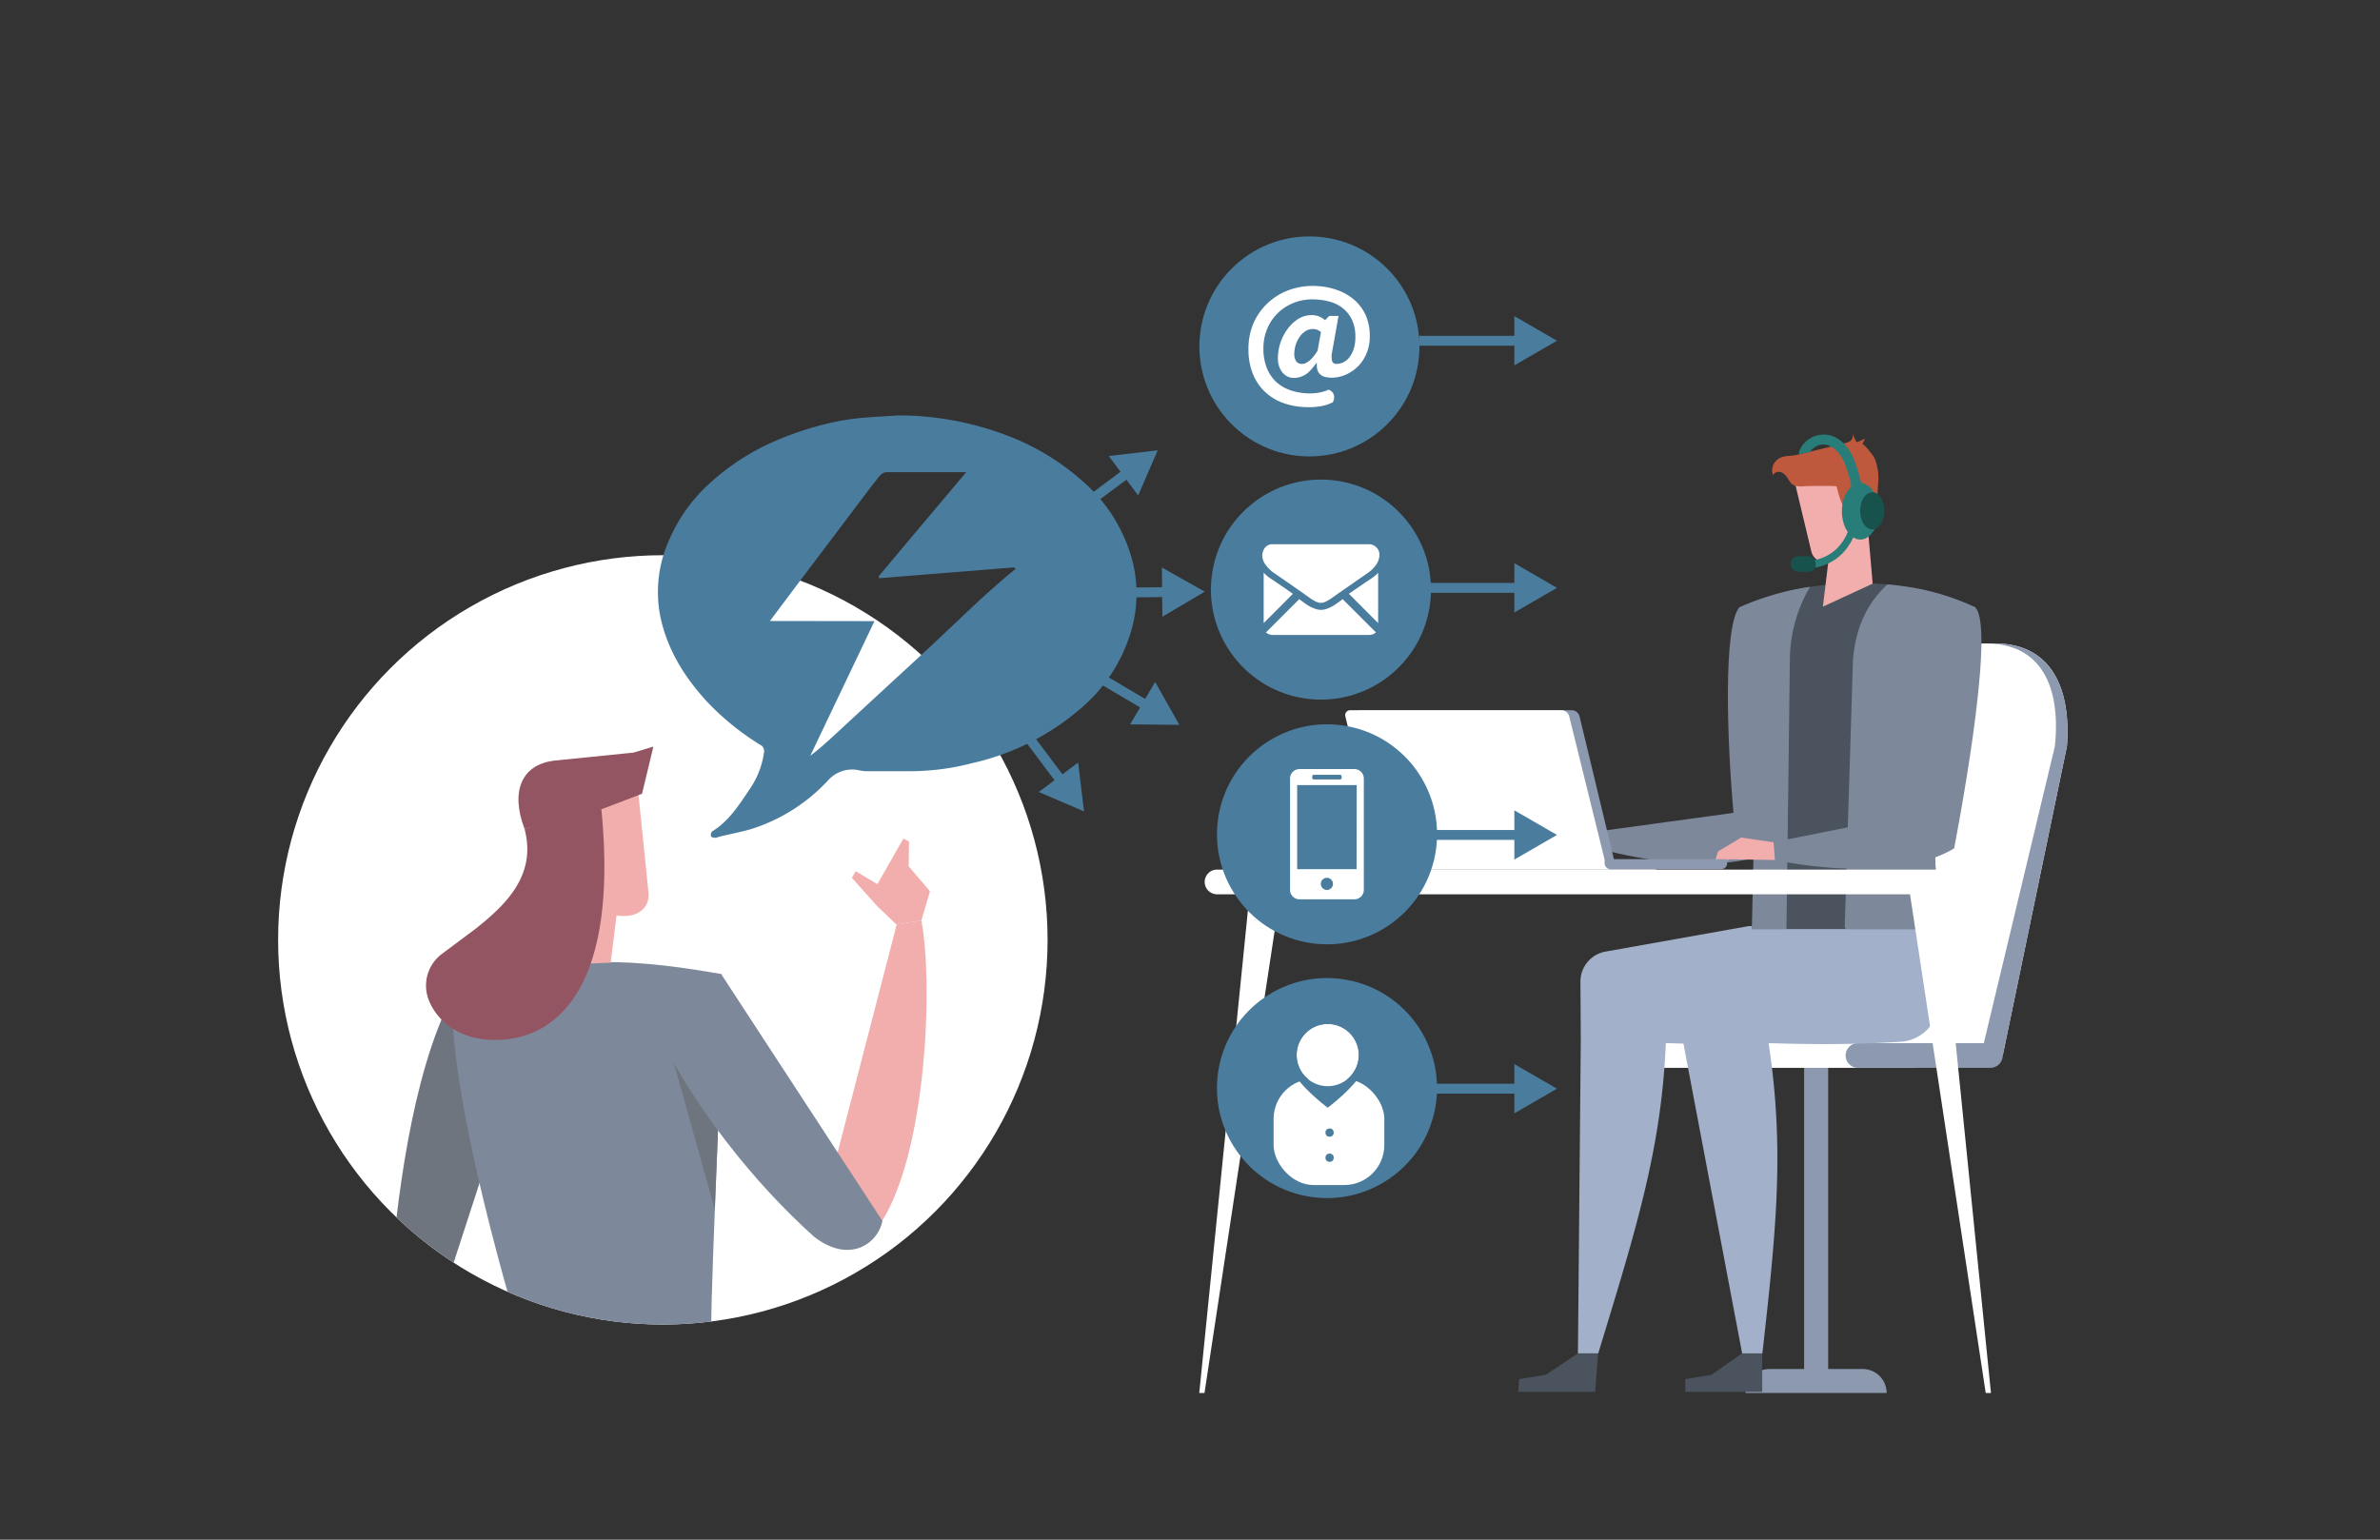 <?xml version="1.0" encoding="UTF-8"?> <svg xmlns="http://www.w3.org/2000/svg" xmlns:xlink="http://www.w3.org/1999/xlink" id="Ebene_1" data-name="Ebene 1" viewBox="0 0 481.89 311.81"><rect x="0" y="0" width="481.89" height="311.81" fill="#333333" stroke="none"/><defs><style>.cls-1{fill:#fff;}.cls-2{fill:#8c99ae;}.cls-3{fill:#4b535e;}.cls-4{fill:#a2b1c9;}.cls-5{fill:#7d899b;}.cls-6{fill:#f2adad;}.cls-7{fill:#be593e;}.cls-8{fill:#297d78;}.cls-9{fill:#17534c;}.cls-10,.cls-15{fill:none;}.cls-11{clip-path:url(#clip-path);}.cls-12{fill:#6f757e;}.cls-13{fill:#935561;}.cls-14{fill:#4a7c9e;}.cls-15{stroke:#4a7c9e;stroke-miterlimit:10;stroke-width:2px;}</style><clipPath id="clip-path"><circle class="cls-1" cx="134.21" cy="190.34" r="77.9"></circle></clipPath></defs><title>beschwerde-management</title><path class="cls-2" d="M377.16,277.25h-7V212.59h-4.87v64.66h-7a4.86,4.86,0,0,0-4.86,4.86H382A4.86,4.86,0,0,0,377.16,277.25Z"></path><path class="cls-1" d="M404,130.32H384.9c-10.91,0-16,9.5-18.2,20.82l-11.37,60.12H327.1a2.5,2.5,0,0,0,0,5h60.23a2.5,2.5,0,0,0,2.5-2.5H405.5l13-62.62C419.42,138.79,414.89,130.32,404,130.32Z"></path><path class="cls-2" d="M404,130.32h-1.84c10.92,0,15.18,8.47,13.9,20.82l-14.39,60.12H376.19a2.5,2.5,0,0,0,0,5H403a2.5,2.5,0,0,0,2.5-2.5l13-62.62C419.42,138.79,414.89,130.32,404,130.32Z"></path><polygon class="cls-3" points="356.8 274.09 352.7 274.09 346.54 278.42 341.23 279.3 341.23 281.87 356.8 281.87 356.8 274.09"></polygon><path class="cls-4" d="M354.06,187.55l-29,5.17a6.15,6.15,0,0,0-5.06,6.09l.07,11.93-.58,63.35h4.11c7.68-25.16,12.79-41.42,13.69-62.84,8.19.25,17,.36,26.82-.27a8.27,8.27,0,0,0,7.76-8.22l.1-14.6Z"></path><polygon class="cls-3" points="323.59 274.09 319.49 274.09 312.98 278.42 307.6 279.3 307.39 281.87 322.97 281.87 323.59 274.09"></polygon><path class="cls-4" d="M374.74,187.55l-30.34,5.1a6.14,6.14,0,0,0-5.07,6.83l1.41,11.26,12,63.35h4.1c2.82-25.16,4.5-41.42,1.26-62.83,8.16.24,17,.35,26.72-.28a8.27,8.27,0,0,0,7.76-8.22l.1-14.6Z"></path><path class="cls-5" d="M364.63,123H352.17c-3.26,3.92-2.51,26.83-1.18,41.62l-27.39,3.75.4,3.56c8.56,2.39,25.92,5.31,36.35-.11C360.35,171.83,365.26,139.45,364.63,123Z"></path><polygon class="cls-6" points="323.6 168.38 317.01 167.63 312.43 170.6 311.48 173.8 314.76 172.11 324 171.94 323.6 168.38"></polygon><path class="cls-3" d="M357.24,167.35c0-10.63-5.51-35.44-5.07-44.34,13.27-6.09,33.26-7,47.76,0,.48,14.91-8.39,46.74-8.39,46.74l1.1,18.41H354.73Z"></path><path class="cls-5" d="M352.17,123c-.44,8.9,3,33.71,3,44.34l-.46,20.81h7l.1-7.62.59-46.69a29.51,29.51,0,0,1,4.09-15A54.71,54.71,0,0,0,352.17,123Z"></path><path class="cls-5" d="M384.81,118.65q-1.32-.18-2.64-.3c-3.89,3.57-6.49,8.47-7,15.5l-1.65,53.87.21.44h18.93l-1.1-18.41s5.58-20,7.65-35.75l.74-11a49.46,49.46,0,0,0-14.16-4.22Z"></path><polygon class="cls-6" points="370.66 109.86 369.09 122.86 379.17 118.2 378.13 106.21 370.66 109.86"></polygon><path class="cls-6" d="M366.73,111.62c.44,2,2.84,3.31,6.22,1l5.06-5.3.78-9.22-5.11-6.44L362.76,95Z"></path><path class="cls-7" d="M375.41,101.81c-1.21,3-2.39,1.46-3.54-3.27-.05-.21-4.89-.11-5.29-.12-.91,0-2.43.24-3.27-.11-1.18-.47-1.31-2.11-2.57-2.63a1.38,1.38,0,0,0-1.75.51,2.74,2.74,0,0,1,.75-3c1.17-1.06,2.71-.75,4.12-1.08,1.23-.28,2.45-.59,3.68-.89l5.39-1.31c1.09-.27,2.42-.45,2.18-2l.63,1.36a.4.4,0,0,0,.18.22.37.37,0,0,0,.25,0q.74-.31,1.44-.69a8.49,8.49,0,0,1-.56,1.18c.21-.36,2.32,2.43,2.44,2.69a10.33,10.33,0,0,1,.82,4.79l-.45,6.89c-.12,1.85,0,2.81-1.56,3.82l-2.5-3.61Z"></path><path class="cls-6" d="M374.34,102.2c-.2,1.25.22,2.34.92,2.45s1.42-.82,1.61-2.06-.22-2.34-.92-2.45S374.53,101,374.34,102.2Z"></path><path class="cls-5" d="M399.93,123c-4.23-1.77-12.45,1.23-13.22,4.23-.88,13.16-.79,25.09-.65,37.94l-27.3,5.45.62,3.53c8.7,1.86,26.2,3.72,36.28-2.33C395.66,171.83,404.37,127.34,399.93,123Z"></path><polygon class="cls-6" points="359.1 170.59 352.54 169.62 347.87 172.43 346.81 175.6 350.14 174.02 359.38 174.16 359.1 170.59"></polygon><path class="cls-8" d="M365.22,115.19c10.16-.18,11.19-10.19,11.2-10.29l-1.51-.14c0,.35-.93,8.76-9.72,8.91Z"></path><ellipse class="cls-8" cx="376.67" cy="103.55" rx="3.73" ry="5.72"></ellipse><ellipse class="cls-9" cx="379.09" cy="103.45" rx="2.46" ry="3.77"></ellipse><rect class="cls-9" x="362.54" y="112.65" width="5.13" height="3.16" rx="1.58"></rect><path class="cls-8" d="M374.79,98.25a6.66,6.66,0,0,0-.21-1.12c-.77-2.73-1.56-5.56-4-6.76a3,3,0,0,0-2.38-.19,3.55,3.55,0,0,0-1,.57,4.47,4.47,0,0,0-.45.42,4.86,4.86,0,0,1-.27.41s-.08,0-.12,0l-2.12.4h0a.07.07,0,0,1,0,0,2.63,2.63,0,0,1,.49-1.46,5.34,5.34,0,0,1,6.79-2c3.22,1.6,4.22,5.17,5,8a4.82,4.82,0,0,0,.67,1.78s0,.07,0,.11a.35.35,0,0,1-.05.08,1,1,0,0,1-.63.3,2.57,2.57,0,0,0-.4.05c-.1,0-.19.09-.29.13a1.71,1.71,0,0,1-.87.07s-.09,0-.11,0,0-.06,0-.1C374.83,98.72,374.82,98.48,374.79,98.25Z"></path><path class="cls-1" d="M402.06,282.11h1.06l-10.18-101h6.56a2.5,2.5,0,0,0,0-5H246.42a2.5,2.5,0,0,0,0,5H253l-10.18,101h1.06l15.33-101H386.73Z"></path><path class="cls-2" d="M325.69,176.09H282.87a1.25,1.25,0,0,1-1.25-1.25l-7.16-29.76a1,1,0,0,1,1-1.25h42.82a1.67,1.67,0,0,1,1.54,1.25l7.16,29.76A1.25,1.25,0,0,1,325.69,176.09Z"></path><path class="cls-1" d="M273.37,143.83h42.82a1.67,1.67,0,0,1,1.54,1.25l7.16,29h11.27v.8a1.25,1.25,0,0,1-1.25,1.25H280.82a1.25,1.25,0,0,1-1.25-1.25l-7.16-29.76A1,1,0,0,1,273.37,143.83Z"></path><path class="cls-2" d="M324.89,174v.8a1.25,1.25,0,0,0,1.25,1.25h22.32a1.25,1.25,0,0,0,1.25-1.25V174Z"></path><circle class="cls-10" cx="133.11" cy="190.27" r="77.85"></circle><circle class="cls-1" cx="134.21" cy="190.34" r="77.9"></circle><g class="cls-11"><path class="cls-6" d="M168,239.56l13.56-52.32,5-.82c2.4,12.6,1.1,46.41-8,60.92Z"></path><path class="cls-12" d="M91.5,256.79c-2.83,9-11.82,10.06-12.61,3.92,1.29-16.19,4.32-42.95,12.7-58.94l16.21,4.88Z"></path><polygon class="cls-6" points="181.51 187.24 177.67 183.57 172.48 177.78 173.25 176.44 177.65 179.06 182.92 169.82 184.05 170.46 183.98 175.44 188.3 180.5 186.55 186.43 181.51 187.24"></polygon><path class="cls-5" d="M144,269.78c0-15.45,2.64-59.6,2-72.54-13.48-2.25-33.6-5.63-54.41,4.53-.71,21.67,13.55,68,13.55,68Z"></path><polygon class="cls-12" points="145.37 228.94 136.44 215.26 144.72 244.95 145.37 228.94"></polygon><path class="cls-5" d="M178.67,247.27c-.86,4.49-6.59,8.81-13.84,3.19-12-10.75-24.81-26.61-32.4-43L146,197.24Z"></path><polygon class="cls-6" points="125.14 182.93 123.65 194.96 113.89 195.34 113.97 178.72 125.14 182.93"></polygon><path class="cls-6" d="M131.3,180.75c.36,3-2.27,5.9-8,4.33L114,180.25,108.56,168l3.85-11.3,16.37-.63Z"></path><path class="cls-13" d="M118.13,165.29,130,160.75l2.29-9.55-4,1.21L112.63,154c-7,.63-9.34,6.18-6.44,13.82Z"></path><path class="cls-13" d="M106.19,167.82c2.56,9.48-3.93,15.5-9.77,20.18l-7,5.23a8,8,0,0,0-2.67,9.13c1.4,3.84,6.12,9.1,15.7,8.13,12.14-1.23,22.59-13.32,19.31-46.61Z"></path></g><path class="cls-14" d="M181.73,84.14l1.58,0a62.26,62.26,0,0,1,21.76,4.51,48.75,48.75,0,0,1,13.72,8.44,32.31,32.31,0,0,1,10.61,16.93,26.94,26.94,0,0,1-.35,13.69,32.5,32.5,0,0,1-10.41,15.92,50.42,50.42,0,0,1-21.8,10.92,49.42,49.42,0,0,1-12.23,1.63h-2.49c-2.34,0-4.67,0-7,0a12.53,12.53,0,0,1-1.57-.26,6.54,6.54,0,0,0-6,2.24A35.87,35.87,0,0,1,152,167.93c-2.11.61-4.27,1-6.41,1.53a3.06,3.06,0,0,1-.74.21c-.31,0-.82-.11-.88-.29a1.06,1.06,0,0,1,.22-1c3.26-2,5.34-5.16,7.39-8.25a17.45,17.45,0,0,0,3.14-7.92,1.46,1.46,0,0,0-.48-1.18,53.31,53.31,0,0,1-10.81-8.64c-4.77-5.09-8.39-10.88-9.78-17.77a25.68,25.68,0,0,1,1.88-15.37,32.85,32.85,0,0,1,8-11.22,47.45,47.45,0,0,1,13.39-8.71,63.82,63.82,0,0,1,13.6-4.17,51.67,51.67,0,0,1,5.42-.63C177.8,84.37,179.77,84.27,181.73,84.14Zm-4.67,41.65-13,27.27c1.5-1.13,2.84-2.31,4.16-3.52l10.55-9.74c3.52-3.25,7.05-6.48,10.55-9.74,3.18-3,6.31-6,9.5-8.94,1.5-1.39,3.06-2.73,4.6-4.08.73-.63,1.49-1.23,2.24-1.85l-.33-.28L178,117.1l-.11-.36c5.85-7,11.71-13.93,17.74-21.12-5.63,0-10.9,0-16.16,0a2,2,0,0,0-1.32.71c-1.29,1.58-2.51,3.21-3.74,4.84l-12.3,16.3c-2,2.66-4,5.34-6.22,8.29Z"></path><circle class="cls-14" cx="265.13" cy="70.16" r="22.28" transform="translate(28.04 208.02) rotate(-45)"></circle><path class="cls-1" d="M276.55,63.89a9.29,9.29,0,0,0-2.46-3.27,11,11,0,0,0-3.69-2,14.6,14.6,0,0,0-4.61-.71,13.78,13.78,0,0,0-5,.9,12.54,12.54,0,0,0-4.12,2.58,12.28,12.28,0,0,0-2.84,4,13,13,0,0,0-1.05,5.31,13.12,13.12,0,0,0,.92,5.08,10.16,10.16,0,0,0,2.55,3.69,10.94,10.94,0,0,0,3.85,2.24,15.13,15.13,0,0,0,4.85.75,13.82,13.82,0,0,0,2.63-.22,8.76,8.76,0,0,0,2.25-.75,1.86,1.86,0,0,0,.22-1.57,1.63,1.63,0,0,0-1.06-1,7.91,7.91,0,0,1-1.8.57,10.2,10.2,0,0,1-1.78.18,12.43,12.43,0,0,1-4.12-.63,8.22,8.22,0,0,1-3-1.8,7.75,7.75,0,0,1-1.84-2.85,10.44,10.44,0,0,1-.64-3.78,10.08,10.08,0,0,1,.76-4,9.44,9.44,0,0,1,2.09-3.14,9.78,9.78,0,0,1,3.14-2.08,10.13,10.13,0,0,1,3.91-.76,12.94,12.94,0,0,1,3.43.44,7.44,7.44,0,0,1,2.76,1.36,6.56,6.56,0,0,1,1.85,2.36,8,8,0,0,1,.68,3.45,7.91,7.91,0,0,1-.34,2.43,5.55,5.55,0,0,1-.88,1.7,3.54,3.54,0,0,1-1.21,1,3.24,3.24,0,0,1-1.38.32.85.85,0,0,1-.9-.56,4,4,0,0,1,0-1.84l1.3-7.31h-1.89l-.84.86a5,5,0,0,0-1.18-.74,4,4,0,0,0-1.6-.28,5,5,0,0,0-2.6.74,7.86,7.86,0,0,0-2.16,2,9.76,9.76,0,0,0-1.47,2.79,9.94,9.94,0,0,0-.54,3.25,4.91,4.91,0,0,0,.26,1.62,3.91,3.91,0,0,0,.69,1.24,3.12,3.12,0,0,0,1,.79,2.85,2.85,0,0,0,1.24.29,4.43,4.43,0,0,0,1.49-.25,4.76,4.76,0,0,0,1.24-.66,7.19,7.19,0,0,0,1-1q.47-.54.87-1.11h.11a3.41,3.41,0,0,0,.11,1.4,2,2,0,0,0,.58.92,2.3,2.3,0,0,0,1,.5,5,5,0,0,0,1.25.15,7.25,7.25,0,0,0,3-.65,8.2,8.2,0,0,0,2.48-1.75,8,8,0,0,0,1.67-2.62,8.53,8.53,0,0,0,.61-3.24A10.39,10.39,0,0,0,276.55,63.89ZM266.78,71a6.9,6.9,0,0,1-.67,1,7.39,7.39,0,0,1-.78.87,3.83,3.83,0,0,1-.84.6,1.67,1.67,0,0,1-.81.23,1.38,1.38,0,0,1-1.25-.56,2.62,2.62,0,0,1-.37-1.46,6.14,6.14,0,0,1,.27-1.77,6,6,0,0,1,.77-1.63,4.35,4.35,0,0,1,1.19-1.19,2.7,2.7,0,0,1,1.5-.46,2.36,2.36,0,0,1,.94.17,3,3,0,0,1,.73.45Z"></path><line class="cls-15" x1="287.34" y1="69.01" x2="308.08" y2="69.01"></line><polygon class="cls-14" points="306.62 73.99 315.25 69.01 306.62 64.02 306.62 73.99"></polygon><circle class="cls-14" cx="267.45" cy="119.41" r="22.28" transform="translate(117.75 371.15) rotate(-83.32)"></circle><path class="cls-1" d="M277.2,128.59a2,2,0,0,0,1.39-.52l-6.73-6.73-.46.34-1.23.87a7.57,7.57,0,0,1-1.25.63,3.77,3.77,0,0,1-1.46.33h0a3.77,3.77,0,0,1-1.46-.33,7.57,7.57,0,0,1-1.25-.63c-.32-.21-.72-.5-1.23-.87l-.46-.34-6.73,6.73a2,2,0,0,0,1.39.52Z"></path><path class="cls-1" d="M257.19,117.11a7.06,7.06,0,0,1-1.33-1.15v10.23l5.92-5.93Q260,119,257.19,117.11Z"></path><path class="cls-1" d="M277.72,117.11q-2.72,1.83-4.6,3.15l5.92,5.93V116A7.37,7.37,0,0,1,277.72,117.11Z"></path><path class="cls-1" d="M277.2,110.22H257.7a1.9,1.9,0,0,0-1.57.69,2.7,2.7,0,0,0-.55,1.72,3.16,3.16,0,0,0,.73,1.81,6.58,6.58,0,0,0,1.55,1.53l2.72,1.88,2.13,1.49,1.34.93.19.14.37.26.71.51c.19.13.42.27.69.43a4.27,4.27,0,0,0,.76.36,2.11,2.11,0,0,0,.67.12h0a2.11,2.11,0,0,0,.67-.12,4.27,4.27,0,0,0,.76-.36c.27-.16.5-.3.69-.43l.71-.51.37-.26.19-.14,1.34-.93,4.86-3.37a6.43,6.43,0,0,0,1.62-1.63,3.53,3.53,0,0,0,.65-2,2,2,0,0,0-.63-1.5A2.07,2.07,0,0,0,277.2,110.22Z"></path><line class="cls-15" x1="287.34" y1="119.05" x2="308.08" y2="119.05"></line><polygon class="cls-14" points="306.62 124.04 315.25 119.05 306.62 114.06 306.62 124.04"></polygon><circle class="cls-14" cx="268.67" cy="168.94" r="22.28" transform="translate(53.21 401.97) rotate(-79.4)"></circle><path class="cls-1" d="M274.22,155.75h-11.1a1.92,1.92,0,0,0-1.92,1.93v22.53a1.92,1.92,0,0,0,1.92,1.92h11.1a1.92,1.92,0,0,0,1.92-1.92V157.68A1.92,1.92,0,0,0,274.22,155.75Zm-8.29,1.17h5.48c.14,0,.25.21.25.46s-.11.47-.25.47h-5.48c-.14,0-.25-.21-.25-.47S265.79,156.92,265.93,156.92Zm2.74,23.31a1.23,1.23,0,1,1,1.22-1.22A1.22,1.22,0,0,1,268.67,180.23Zm6-4.2H262.64V159H274.7Z"></path><line class="cls-15" x1="287.34" y1="169.09" x2="308.08" y2="169.09"></line><polygon class="cls-14" points="306.62 174.08 315.25 169.09 306.62 164.11 306.62 174.08"></polygon><circle class="cls-14" cx="268.67" cy="220.33" r="22.28" transform="translate(2.69 443.91) rotate(-79.4)"></circle><line class="cls-15" x1="287.34" y1="220.48" x2="308.08" y2="220.48"></line><polygon class="cls-14" points="306.62 225.47 315.25 220.48 306.62 215.5 306.62 225.47"></polygon><rect class="cls-1" x="257.87" y="218.5" width="22.42" height="21.49" rx="8.09"></rect><circle class="cls-1" cx="268.83" cy="213.66" r="6.29"></circle><path class="cls-14" d="M268.83,207.37a6.3,6.3,0,1,1-6.3,6.29,6.29,6.29,0,0,1,6.3-6.29m0-2a8.3,8.3,0,0,0-8.3,8.29c0,4.58,8.3,10.66,8.3,10.66s8.29-6.08,8.29-10.66a8.3,8.3,0,0,0-8.29-8.29Z"></path><circle class="cls-14" cx="269.21" cy="229.37" r="0.84"></circle><circle class="cls-14" cx="269.21" cy="234.46" r="0.84"></circle><line class="cls-15" x1="212" y1="107.86" x2="228.64" y2="95.48"></line><polygon class="cls-14" points="230.45 100.35 234.4 91.2 224.5 92.35 230.45 100.35"></polygon><line class="cls-15" x1="202.75" y1="141.98" x2="215.19" y2="158.58"></line><polygon class="cls-14" points="210.32 160.4 219.49 164.32 218.3 154.42 210.32 160.4"></polygon><line class="cls-15" x1="214.75" y1="132.61" x2="232.62" y2="143.15"></line><polygon class="cls-14" points="228.82 146.7 238.79 146.79 233.89 138.11 228.82 146.7"></polygon><line class="cls-15" x1="216.02" y1="120.12" x2="236.76" y2="119.9"></line><polygon class="cls-14" points="235.35 124.9 243.94 119.82 235.25 114.93 235.35 124.9"></polygon></svg> 
